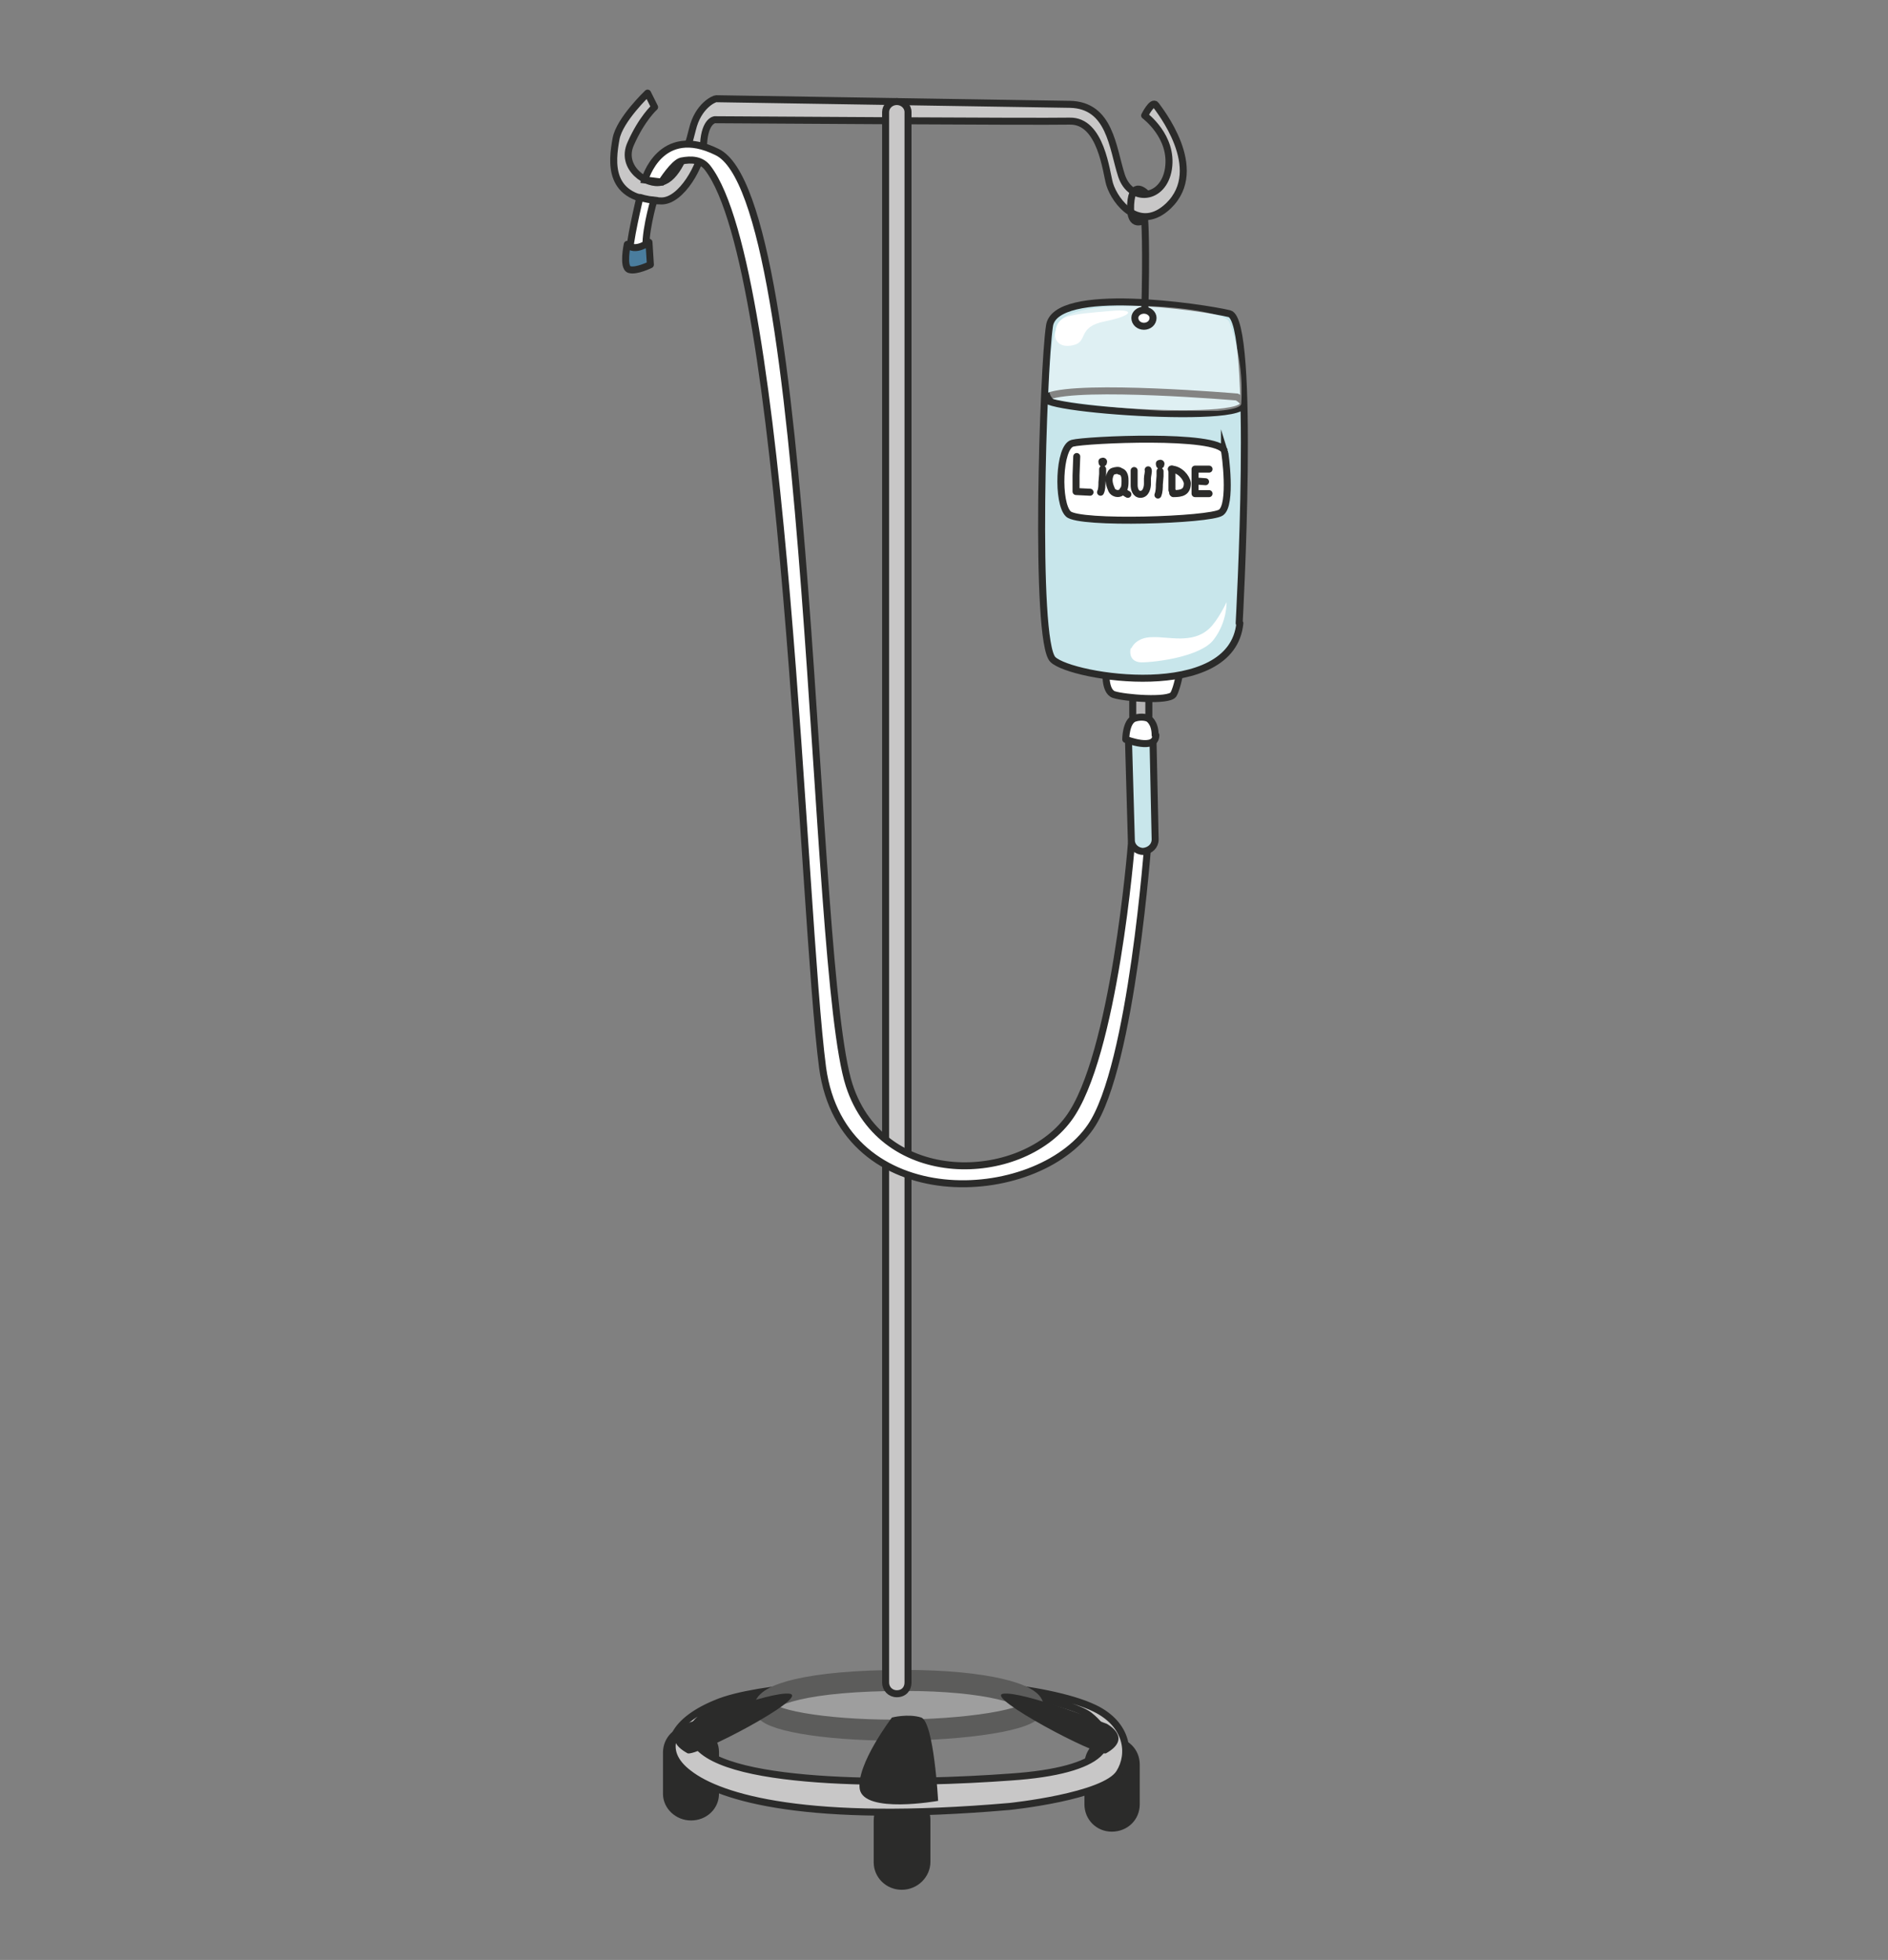<svg xmlns="http://www.w3.org/2000/svg" viewBox="0 0 337.1 349.9"><rect x="0" y="0" width="337.1" height="349.9" fill="#808080" stroke="none"/><defs><clipPath id="a"><path d="M0 280h269.7V0H0v280z"/></clipPath><clipPath id="b"><path d="M0 280h269.7V0H0v280z"/></clipPath><clipPath id="c"><path d="M149.8 236.3h27.6v-15h-27.6v15z"/></clipPath><clipPath id="d"><path d="M149.8 236.3h27.6v-15h-27.6v15z"/></clipPath><clipPath id="e"><path d="M0 280h269.7V0H0v280z"/></clipPath></defs><g clip-path="url(#a)" transform="matrix(1.25 0 0 -1.25 0 350)"><path d="M125.3 14c0-1.8 1.5-3.4 3.5-3.4s3.6 1.6 3.6 3.5v6c0 1.8-1.6 3.4-3.6 3.4s-3.5-1.6-3.5-3.5v-6z" fill="#2b2b2a"/><path d="M125.3 14c0-1.8 1.5-3.4 3.5-3.4s3.6 1.6 3.6 3.5v6c0 1.8-1.6 3.4-3.6 3.4s-3.5-1.6-3.5-3.5v-6z" stroke="#2b2b2a" stroke-miterlimit="10" fill="none"/><path d="M95.2 23.8c0-1.8 1.6-3.3 3.5-3.3 2 0 3.5 1.5 3.5 3.3v6c0 1.8-1.6 3.3-3.5 3.3-2 0-3.5-1.5-3.5-3.4v-5.9z" fill="#2b2b2a"/><path d="M95.2 23.8c0-1.8 1.6-3.3 3.5-3.3 2 0 3.5 1.5 3.5 3.3v6c0 1.8-1.6 3.3-3.5 3.3-2 0-3.5-1.5-3.5-3.4v-5.9z" stroke="#2b2b2a" stroke-miterlimit="10" fill="none"/><path d="M155.4 22.3c0-1.9 1.5-3.4 3.4-3.4 2 0 3.5 1.5 3.5 3.4V28c0 1.9-1.5 3.4-3.5 3.4-1.9 0-3.4-1.5-3.4-3.4v-5.8z" fill="#2b2b2a"/><path d="M155.4 22.3c0-1.9 1.5-3.4 3.4-3.4 2 0 3.5 1.5 3.5 3.4V28c0 1.9-1.5 3.4-3.5 3.4-1.9 0-3.4-1.5-3.4-3.4v-5.8z" stroke="#2b2b2a" stroke-miterlimit="10" fill="none"/><path d="M132.8 39.2c6.1.2 20-2 22.8-4.2 4.9-3.9 2.2-7.9-11.3-8.8-13.5-1-40.6-1.6-44.9 4.8-3.5 5.2 11.1 7.5 25.5 8.2 14.4.6 0 .5 0 .5s-16.5-.3-22.7-3c-6.3-2.6-8.2-6.7-3.8-10 4.5-3.5 17-7.2 45.8-4.7 0 0 13.6 1.4 15.7 4.8 1.7 2.7 1.2 6.9-3.5 9.2-7 3.4-23.6 4-23.6 3.7v-.5z" fill="#c8c7c7"/><path stroke-linejoin="round" d="M132.8 39.2c6.1.2 20-2 22.8-4.2 4.9-3.9 2.2-7.9-11.3-8.8-13.5-1-40.6-1.6-44.9 4.8-3.5 5.2 11.1 7.5 25.5 8.2 14.4.6 0 .5 0 .5s-16.5-.3-22.7-3c-6.3-2.6-8.2-6.7-3.8-10 4.5-3.5 17-7.2 45.8-4.7 0 0 13.6 1.4 15.7 4.8 1.7 2.7 1.2 6.9-3.5 9.2-7 3.4-23.6 4-23.6 3.7v-.5z" stroke="#2b2b2a" stroke-linecap="round" stroke-miterlimit="10" fill="none"/><path d="M109.2 36.1c0-1.7 8.3-3.2 18.5-3.2 10.3 0 19.9 1.5 19.9 3.3S141 40 129.2 40c-14.1 0-20-2.1-20-3.9" fill="#9e9e9e"/><path d="M109.2 36.1c0-1.7 8.3-3.2 18.5-3.2 10.3 0 19.9 1.5 19.9 3.3S141 40 129.2 40c-14.1 0-20-2.1-20-3.9z" stroke="#5c5c5b" stroke-miterlimit="10" stroke-width="3" fill="none"/><path d="M127.4 34.7s-5.1-6.7-4.6-10.2c.6-3.6 11.2-1.7 11.2-1.7s-.6 11.2-2.4 11.9c-1.9.6-4.2 0-4.2 0M98 33.8s12 4.7 14.8 4.3c2.9-.5-13.5-9.1-14.6-8.5-4 2.2-.2 4.2-.2 4.2M158.1 33.8s-12 4.7-14.8 4.3 13.6-9.1 14.7-8.5c3.9 2.2.1 4.2.1 4.2" fill="#2b2b2a"/></g><g clip-path="url(#b)" transform="matrix(1.25 0 0 -1.25 0 350)"><path d="M94.5 251.3c2.8 0 5.7 5 6 8.2.2 3.3 1.6 3.4 1.6 3.4s46.3-.3 50.7-.2c4.5.1 5.2-7.3 5.7-9 .8-2.6 4.3-7 8.4-3.1 5.5 5.3-1.4 13.8-1.8 14.4-.5.7-1.6-1.5-1.6-1.5s4.1-3 3.4-7.6c-.7-4.5-5.4-4.9-6.7-1-1.3 4-1.6 10.1-7.4 10.2l-50.5.8c-.3 0-2.6-1-3.4-4.4-.8-3.4-2.3-7-4.4-7.5-2-.6-6 2-4.4 5.5 1.6 3.6 3.4 5.2 3.4 5.2l-1 2s-4-3.8-4.5-6.5c-.6-3.3-1.3-8.8 6.5-8.9" fill="#c8c7c7"/><path stroke-linejoin="round" d="M94.5 251.3c2.8 0 5.7 5 6 8.2.2 3.3 1.6 3.4 1.6 3.4s46.3-.3 50.7-.2c4.5.1 5.2-7.3 5.7-9 .8-2.6 4.3-7 8.4-3.1 5.5 5.3-1.4 13.8-1.8 14.4-.5.7-1.6-1.5-1.6-1.5s4.1-3 3.4-7.6c-.7-4.5-5.4-4.9-6.7-1-1.3 4-1.6 10.1-7.4 10.2l-50.5.8c-.3 0-2.6-1-3.4-4.4-.8-3.4-2.3-7-4.4-7.5-2-.6-6 2-4.4 5.5 1.6 3.6 3.4 5.2 3.4 5.2l-1 2s-4-3.8-4.5-6.5c-.6-3.3-1.3-8.8 6.5-8.9z" stroke="#2b2b2a" stroke-linecap="round" stroke-miterlimit="10" fill="none"/><path d="M126.5 39.7c0-.9.7-1.6 1.6-1.6 1 0 1.6.7 1.6 1.6V264c0 .8-.7 1.5-1.6 1.5-.9 0-1.6-.7-1.6-1.5V39.7z" fill="#c8c7c7"/><path stroke-linejoin="round" d="M126.5 39.7c0-.9.7-1.6 1.6-1.6 1 0 1.6.7 1.6 1.6V264c0 .8-.7 1.5-1.6 1.5-.9 0-1.6-.7-1.6-1.5V39.7z" stroke="#2b2b2a" stroke-linecap="round" stroke-miterlimit="10" fill="none"/><path d="M164 177.7a1.2 1.2 0 00-2.2 0v2.2a1.2 1.2 0 002.3 0v-2.2z" fill="#b4b3b3"/><path stroke-linejoin="round" d="M164 177.7a1.2 1.2 0 00-2.2 0v2.2a1.2 1.2 0 002.3 0v-2.2z" stroke="#2b2b2a" stroke-miterlimit="10" fill="none"/><path stroke-linejoin="round" d="M158 184.3s-.3-3 1.1-3.5c1.5-.5 7.8-1 8.5 0 .6 1 1 3.6 1 3.6" stroke="#2b2b2a" stroke-miterlimit="10" fill="#fff"/><path d="M177 191s2.4 43.3-1.4 44.2c-3.7.9-25 4.1-25.7-1.8-.9-5.9-2.2-45 .5-47.6 2.7-2.6 25.6-6.2 26.7 5.2" fill="#c8e6eb"/><path stroke-linejoin="round" d="M177 191s2.4 43.3-1.4 44.2c-3.7.9-25 4.1-25.7-1.8-.9-5.9-2.2-45 .5-47.6 2.7-2.6 25.6-6.2 26.7 5.2z" stroke="#2b2b2a" stroke-miterlimit="10" fill="none"/><path stroke-linejoin="round" d="M176.7 223.3s-22.3 1.9-27 .1 34.3-4.5 27-.1z" stroke="#2b2b2a" stroke-miterlimit="10" fill="none"/><path d="M174.9 215.6c.1-.3 1.1-7.7-.5-8.8s-20.3-1.7-21.8-.2c-1.6 1.5-1.4 9.6.6 10.1 1.9.5 20.8 1.4 21.7-1.1" fill="#fff"/><path d="M174.9 215.6c.1-.3 1.1-7.7-.5-8.8s-20.3-1.7-21.8-.2c-1.6 1.5-1.4 9.6.6 10.1 1.9.5 20.8 1.4 21.7-1.1z" stroke="#2b2b2a" stroke-miterlimit="10" fill="none"/><g opacity=".6" clip-path="url(#c)"><g opacity=".7" clip-path="url(#d)"><path d="M150 228s.2 4.7 1.5 6.2c2.7 3.5 23 2.1 24.1-.2a28.6 28.6 0 001.7-11.7c-.4-1.6-12.5-1.5-26.4.6-1.7.2-.9 3.4-.9 5" fill="#fff"/></g></g><path d="M150.8 232.8s0 1.5 1.7 2c1.6.4 2.7.5 6.3.8 3.5.3 3-.7-1-1.5s-2.3-2.9-4.5-3.4-2.9 1-2.5 2.1M161.5 187.4s-.5-1.9 1.5-2c2 0 8.6.8 10.4 3.3 1.9 2.5 1.8 5.3 1.8 5.3s-1.2-2.6-2.5-3.8c-2.4-2.2-5.8-1.1-8.1-1.2-2.4 0-3-1.6-3-1.6" fill="#fff"/><path stroke-linejoin="round" d="M153.8 214.8l-.1-2.7v-2.3l2-.1M157.5 213v-.7l-.1-1.2c0-.4 0-1-.2-1.4M160 212.7c-.2.2-.7.1-1 0-.3-.1-.4-.4-.5-.7-.2-.7 0-1.3.3-2 .2-.4.9-.7 1.4-.3.5.4.5 1.1.5 1.6 0 .4 0 1.3-.8 1.4M162 212.8v-1-1.1c0-.5.2-1.3.9-1.3.8 0 1 1 1 1.5v.8c0 .3.2 1 .1 1.2M167.4 213v-2.3-.7l.1-.2v-.2M160.4 210c0-.2.5-.5.7-.6M157.4 214.1c0-.1 0-.4.2-.2.1.2 0 .3-.2.2M165.7 212.7v-.7l-.1-1.2c0-.4 0-1-.2-1.5M165.6 213.8c0-.1 0-.4.2-.2.1.2 0 .3-.2.2" stroke="#2b2b2a" stroke-linecap="round" stroke-miterlimit="10" fill="none"/><path stroke-linejoin="round" d="M167.3 213c1.2 0 2.2-1.2 2.3-2 0-1.3-.8-1.5-2-1.5M170.7 213v-3.5h2M170.7 213h2M172.2 211.2l-1.4.1M163.7 252.4s-2 2.1-2.2-1.6c-.2-3.7 2-2.2 2-2.2s.3-3.4 0-14c0 0 .4 0 .2 1" stroke="#2b2b2a" stroke-linecap="round" stroke-miterlimit="10" fill="none"/><path d="M94.5 254s1.7 2.7 2.8 3c1.5.3 2.9.2 3.8-1 11.1-14.5 13.5-106.4 16.4-128.5 2.9-21.2 30.5-19.8 38.3-8.4 5.9 8.6 8.2 41 8.2 41l-2.4-.7s-2.4-30.4-9-39.2c-6.9-9.3-26.5-10-31.3 4.8-5.5 17-5.1 126.8-18.9 133.3-8.1 4-10.3-4-10.3-4l2.4-.3z" fill="#fff"/><path d="M94.5 254s1.7 2.7 2.8 3c1.5.3 2.9.2 3.8-1 11.1-14.5 13.5-106.4 16.4-128.5 2.9-21.2 30.5-19.8 38.3-8.4 5.9 8.6 8.2 41 8.2 41l-2.4-.7s-2.4-30.4-9-39.2c-6.9-9.3-26.5-10-31.3 4.8-5.5 17-5.1 126.8-18.9 133.3-8.1 4-10.3-4-10.3-4l2.4-.3z" stroke="#2b2b2a" stroke-miterlimit="10" fill="none"/><path d="M165 160.1c0-.9-.7-1.6-1.7-1.7-.9 0-1.7.7-1.7 1.6l-.4 14c0 .8.8 1.6 1.7 1.6 1 0 1.7-.7 1.8-1.6l.3-13.9z" fill="#c8e6eb"/><path stroke-linejoin="round" d="M165 160.1c0-.9-.7-1.6-1.7-1.7-.9 0-1.7.7-1.7 1.6l-.4 14c0 .8.8 1.6 1.7 1.6 1 0 1.7-.7 1.8-1.6l.3-13.9z" stroke="#2b2b2a" stroke-miterlimit="10" fill="none"/><path d="M165 175c0 1.9-1 2.4-1 2.4s-.8.4-2 0c-1.2-.5-1.2-3-1.2-3s4.3-1.7 4.3.6" fill="#fff"/><path stroke-linejoin="round" d="M165 175c0 1.9-1 2.4-1 2.4s-.8.4-2 0c-1.2-.5-1.2-3-1.2-3s4.3-1.7 4.3.6z" stroke="#2b2b2a" stroke-miterlimit="10" fill="none"/><path d="M164.7 234.6c0-.7-.6-1.2-1.3-1.2-.7 0-1.3.5-1.3 1.2 0 .6.6 1.1 1.3 1.1.7 0 1.3-.5 1.3-1.1" fill="#fff"/><path d="M164.7 234.6c0-.7-.6-1.2-1.3-1.2-.7 0-1.3.5-1.3 1.2 0 .6.6 1.1 1.3 1.1.7 0 1.3-.5 1.3-1.1z" stroke="#2b2b2a" stroke-miterlimit="10" fill="none"/><path d="M91.4 251.8s1-.3 2-.4c0 0-1.6-5.5-1-7.6 0 0-2.1-1-2.4 0-.3.9 1.4 8 1.4 8" fill="#fff"/><path d="M91.4 251.8s1-.3 2-.4c0 0-1.6-5.5-1-7.6 0 0-2.1-1-2.4 0-.3.9 1.4 8 1.4 8z" stroke="#2b2b2a" stroke-miterlimit="10" fill="none"/></g><g clip-path="url(#e)" transform="matrix(1.25 0 0 -1.25 0 350)"><path d="M89.6 245.1s-.7-3.3.3-3.6 3 .7 3 .7l-.2 3.2s-2-1.5-3.1-.3" fill="#4a7d9e"/><path stroke-linejoin="round" d="M89.6 245.1s-.7-3.3.3-3.6 3 .7 3 .7l-.2 3.2s-2-1.5-3.1-.3z" stroke="#2b2b2a" stroke-linecap="round" stroke-miterlimit="10" fill="none"/></g></svg>